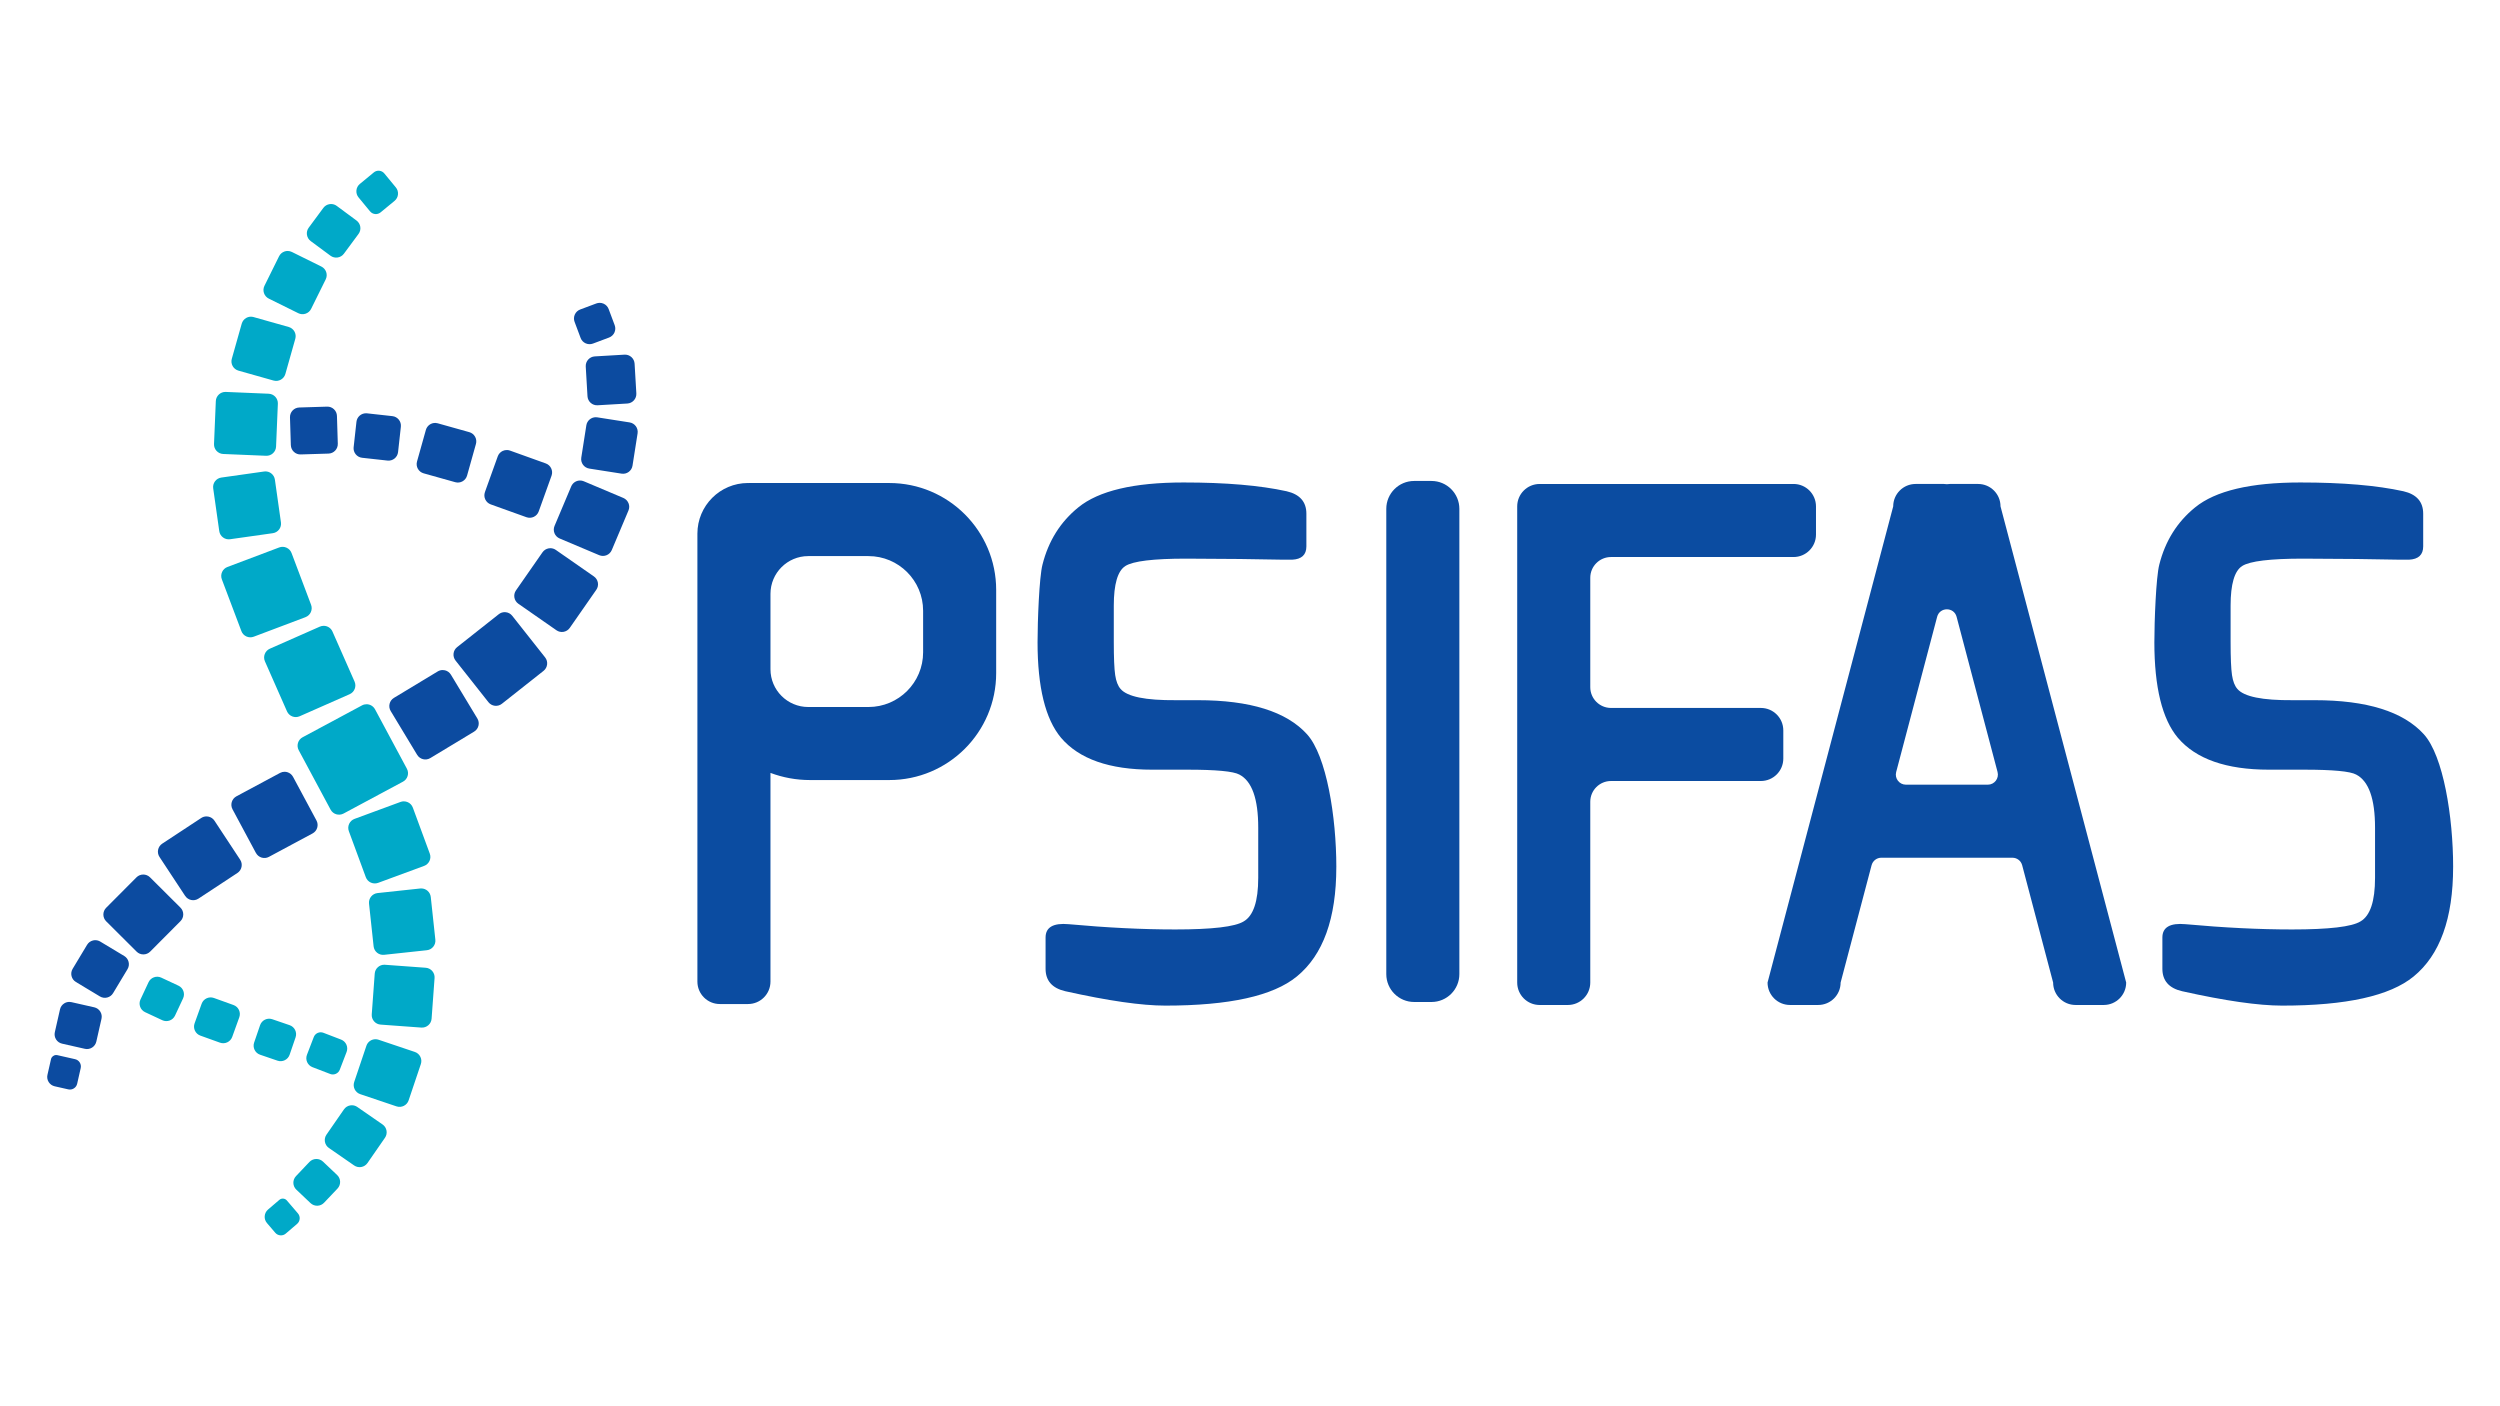 <svg xmlns="http://www.w3.org/2000/svg" xmlns:xlink="http://www.w3.org/1999/xlink" id="Layer_1" viewBox="0 0 1920 1080"><defs><style>      .cls-1 {        fill: #0c4ba0;      }      .cls-2 {        fill: #00a9c8;      }      .cls-3 {        fill: none;      }      .cls-4 {        fill: #0b4ca1;      }      .cls-5 {        clip-path: url(#clippath);      }    </style><clipPath id="clippath"><rect class="cls-3" x="36" y="131.11" width="1848" height="817.77"></rect></clipPath></defs><g class="cls-5"><path class="cls-2" d="M234.63,473.97c3.79-1.43,5.71-5.68,4.28-9.48l-15-39.77c-1.43-3.79-5.69-5.71-9.48-4.28l-39.77,15.01c-1.84.69-3.3,2.06-4.1,3.85-.81,1.79-.87,3.79-.18,5.63l15.01,39.77c.69,1.84,2.06,3.3,3.85,4.11,1.79.81,3.79.87,5.63.18l39.77-15.01ZM207.23,498.21c-1.8.79-3.18,2.24-3.89,4.07-.71,1.83-.67,3.83.13,5.63l16.95,38.42c1.64,3.71,5.99,5.4,9.7,3.76l38.42-16.95h0c3.71-1.64,5.4-5.99,3.76-9.7l-16.96-38.42c-1.21-2.75-3.91-4.39-6.74-4.39-.99,0-2,.2-2.96.62l-38.42,16.96M213.1,814.59c1.86.64,3.85.51,5.62-.35,1.76-.86,3.08-2.36,3.72-4.22l4.57-13.35c.63-1.86.51-3.85-.35-5.62-.86-1.76-2.36-3.08-4.22-3.72l-13.35-4.57c-1.86-.63-3.86-.51-5.62.35-1.76.86-3.08,2.36-3.72,4.22l-4.57,13.35c-.64,1.86-.51,3.85.35,5.62.86,1.77,2.36,3.09,4.22,3.72l13.35,4.57M220.3,921.95c-.81-.94-1.95-1.43-3.11-1.43-.94,0-1.89.32-2.65.98l-8.7,7.44c-1.49,1.28-2.4,3.06-2.55,5.02-.16,1.96.46,3.86,1.74,5.35l6.38,7.46c.99,1.16,2.38,1.86,3.9,1.98,1.52.13,3-.36,4.16-1.36l8.7-7.45c1.16-.99,1.87-2.38,1.99-3.9.12-1.52-.36-3-1.36-4.16l-8.51-9.94ZM248.04,892.1c-1.42-1.34-3.24-2.01-5.06-2.01-1.95,0-3.9.77-5.34,2.29l-10.32,10.89c-2.79,2.94-2.67,7.61.28,10.4l10.89,10.32c1.43,1.35,3.31,2.07,5.26,2.01,1.96-.05,3.79-.87,5.14-2.3l10.32-10.88c2.79-2.94,2.66-7.61-.28-10.4l-10.89-10.32ZM253.55,824.81c1.42.55,2.98.51,4.38-.11,1.4-.62,2.47-1.75,3.02-3.17l5.23-13.62c.7-1.83.65-3.83-.14-5.63-.8-1.79-2.25-3.17-4.08-3.88l-13.61-5.23c-.67-.25-1.36-.38-2.05-.38-.79,0-1.58.17-2.32.5-1.39.62-2.47,1.75-3.01,3.18l-5.23,13.61c-1.46,3.79.44,8.05,4.23,9.5l13.62,5.23ZM295.66,873.81c2.31-3.34,1.47-7.93-1.86-10.23l-19.41-13.43c-1.24-.86-2.69-1.31-4.17-1.31-.44,0-.89.04-1.33.12-1.93.35-3.61,1.43-4.73,3.05l-13.43,19.4c-1.11,1.61-1.54,3.57-1.19,5.5.35,1.93,1.44,3.62,3.05,4.73l19.4,13.43c1.62,1.12,3.57,1.54,5.5,1.19,1.93-.35,3.61-1.44,4.73-3.05l13.43-19.4M322.82,811.59c-.87-1.76-2.38-3.08-4.24-3.7l-27.86-9.38c-.78-.26-1.56-.39-2.34-.39-3.07,0-5.95,1.94-6.98,5.01l-9.38,27.86c-.62,1.86-.49,3.86.39,5.62.87,1.76,2.38,3.07,4.24,3.7l27.86,9.38c3.84,1.3,8.03-.78,9.32-4.62l9.38-27.87c.63-1.86.49-3.85-.38-5.61M333.75,751.1c.3-4.04-2.75-7.58-6.8-7.87l-31.29-2.29c-.18-.01-.37-.02-.55-.02-1.76,0-3.45.62-4.8,1.79-1.49,1.28-2.38,3.07-2.52,5.03l-2.29,31.29c-.14,1.96.48,3.86,1.77,5.34,1.29,1.49,3.07,2.38,5.03,2.52l31.29,2.29c4.02.29,7.58-2.76,7.87-6.8l2.29-31.29M330.83,688.89c-.4-3.77-3.6-6.57-7.31-6.57-.26,0-.52.01-.79.04l-32.79,3.52c-4.03.43-6.96,4.07-6.53,8.1l3.52,32.79c.21,1.95,1.17,3.71,2.7,4.94,1.53,1.23,3.45,1.8,5.4,1.58l32.79-3.52c1.95-.21,3.71-1.17,4.94-2.7,1.23-1.53,1.8-3.45,1.59-5.4l-3.52-32.79M313.23,616.11c-.98-.45-2.03-.68-3.08-.68-.86,0-1.72.15-2.55.46l-35.33,13.02c-1.84.68-3.31,2.04-4.13,3.82-.82,1.78-.9,3.78-.22,5.62l13.02,35.33c1.4,3.81,5.64,5.76,9.45,4.36l35.33-13.02c1.84-.68,3.31-2.04,4.14-3.82.83-1.78.9-3.78.22-5.62l-13.02-35.33c-.68-1.84-2.04-3.32-3.82-4.14M288,544.73c-1.33-2.47-3.87-3.88-6.49-3.88-1.17,0-2.36.28-3.46.87l-45.64,24.49c-1.73.93-3,2.47-3.56,4.35-.57,1.88-.37,3.87.56,5.6l24.48,45.64c1.92,3.57,6.38,4.92,9.96,3l45.64-24.48c1.73-.92,3-2.48,3.56-4.35.57-1.88.37-3.87-.56-5.6l-24.48-45.64M284.23,162.34c2,2.43,5.62,2.78,8.05.78l10.73-8.84c1.52-1.25,2.46-3.01,2.64-4.97.19-1.96-.39-3.87-1.65-5.38l-8.84-10.73c-.97-1.18-2.34-1.91-3.87-2.06-.19-.02-.37-.03-.56-.03-1.32,0-2.59.45-3.63,1.31l-10.73,8.84c-1.52,1.25-2.45,3.01-2.64,4.97-.19,1.95.39,3.86,1.64,5.38l8.84,10.73ZM235.73,180.33c.29,1.94,1.32,3.66,2.9,4.83l15.19,11.24c3.26,2.41,7.88,1.72,10.29-1.54l11.24-15.2c1.17-1.58,1.65-3.52,1.36-5.46-.29-1.94-1.32-3.66-2.9-4.83l-15.2-11.24c-1.28-.95-2.79-1.44-4.36-1.44-.37,0-.74.03-1.1.08-1.94.29-3.65,1.32-4.82,2.9l-11.24,15.2c-1.17,1.58-1.65,3.52-1.36,5.46M202.73,225.1c.63,1.86,1.95,3.36,3.71,4.24l22.64,11.2c1.76.87,3.76,1.01,5.62.38,1.86-.63,3.37-1.94,4.24-3.71l11.2-22.64c.87-1.76,1.01-3.76.38-5.62-.63-1.86-1.95-3.37-3.71-4.24l-22.64-11.2c-1.03-.51-2.14-.77-3.26-.77-.79,0-1.59.13-2.36.39-1.86.63-3.36,1.94-4.24,3.71l-11.2,22.64c-.87,1.76-1.01,3.75-.38,5.62M178.02,275.56c-1.1,3.9,1.18,7.97,5.08,9.08l26.99,7.62h0c3.9,1.11,7.97-1.17,9.08-5.08l7.62-26.99c.53-1.89.3-3.88-.66-5.59-.96-1.71-2.53-2.95-4.42-3.48l-26.99-7.62c-.66-.19-1.34-.28-2.01-.28-1.24,0-2.47.32-3.58.94-1.71.96-2.95,2.53-3.49,4.42l-7.62,26.99M164.37,341.01c-.17,4.05,2.99,7.48,7.04,7.65l32.95,1.38c1.99.07,3.84-.61,5.29-1.94,1.44-1.33,2.29-3.14,2.37-5.11l1.38-32.95c.17-4.05-2.99-7.49-7.04-7.66l-32.95-1.38c-.11,0-.21,0-.32,0-1.85,0-3.6.68-4.97,1.94-1.44,1.33-2.29,3.14-2.37,5.11l-1.38,32.95M168.39,407.88c.28,1.95,1.29,3.67,2.86,4.85,1.57,1.18,3.5,1.68,5.45,1.4l32.81-4.64c1.94-.27,3.67-1.29,4.85-2.86,1.18-1.57,1.68-3.51,1.4-5.45l-4.64-32.81c-.28-1.95-1.29-3.67-2.86-4.85-1.29-.97-2.82-1.48-4.41-1.48-.35,0-.7.03-1.05.08l-32.81,4.64c-1.94.27-3.67,1.29-4.85,2.86-1.18,1.57-1.68,3.51-1.4,5.45l4.65,32.81ZM149.71,791.56c.83,1.78,2.32,3.12,4.16,3.79l15.07,5.42c1.85.66,3.85.57,5.62-.27,1.78-.84,3.12-2.32,3.79-4.16l5.43-15.07c.66-1.85.57-3.85-.27-5.62-.83-1.78-2.32-3.12-4.16-3.79l-15.07-5.42c-3.81-1.37-8.04.61-9.41,4.43l-5.42,15.06c-.67,1.85-.57,3.85.26,5.62M107.89,767.58c-.83,1.78-.92,3.77-.25,5.62.67,1.85,2.02,3.32,3.8,4.15l13.2,6.17c3.67,1.72,8.06.13,9.78-3.55l6.17-13.2c.83-1.78.92-3.78.25-5.63-.67-1.84-2.02-3.32-3.8-4.15l-13.2-6.17c-1.78-.83-3.78-.92-5.62-.25-1.85.67-3.32,2.02-4.15,3.8l-6.17,13.2"></path><path class="cls-1" d="M346.29,518.14c-1.02-1.68-2.63-2.87-4.53-3.34-.59-.14-1.19-.21-1.78-.21-1.32,0-2.63.36-3.79,1.06l-33.65,20.32c-3.47,2.09-4.59,6.62-2.49,10.1l20.32,33.65c2.1,3.47,6.63,4.6,10.1,2.49l33.65-20.32c1.68-1.02,2.87-2.62,3.34-4.53.47-1.91.17-3.88-.85-5.56l-20.31-33.65ZM393.38,472.92c-1.22-1.54-2.96-2.52-4.91-2.74-.29-.04-.58-.05-.87-.05-1.65,0-3.23.55-4.54,1.58l-31.98,25.27c-1.54,1.22-2.52,2.96-2.75,4.91-.23,1.95.32,3.88,1.53,5.42l25.27,31.98c1.22,1.54,2.97,2.52,4.91,2.74,1.96.22,3.88-.31,5.42-1.54l31.98-25.27c3.18-2.52,3.73-7.15,1.21-10.33l-25.27-31.98ZM457.97,452.95c2.32-3.33,1.49-7.92-1.84-10.24l-29.26-20.37c-1.25-.87-2.7-1.32-4.19-1.32-.43,0-.87.04-1.31.12-1.93.35-3.62,1.42-4.74,3.04l-20.37,29.26c-2.32,3.33-1.49,7.93,1.83,10.24l29.26,20.37c1.61,1.12,3.56,1.55,5.5,1.2,1.93-.35,3.62-1.43,4.74-3.04l20.37-29.26M482.68,386.44c-.74-1.82-2.14-3.24-3.95-4.01l-30.38-12.82c-.93-.4-1.9-.58-2.85-.58-2.87,0-5.6,1.69-6.79,4.49l-12.82,30.39c-.76,1.81-.78,3.81-.04,5.63.74,1.82,2.15,3.24,3.96,4.01l30.39,12.83c3.74,1.57,8.06-.18,9.64-3.92l12.82-30.39c.77-1.81.78-3.81.04-5.63M445.91,259.56c1.42,3.8,5.66,5.73,9.47,4.31l12.39-4.64c3.8-1.42,5.73-5.67,4.31-9.47l-4.64-12.4c-.69-1.84-2.05-3.3-3.84-4.12-.97-.44-2.01-.66-3.04-.66-.87,0-1.74.16-2.58.47l-12.4,4.64c-1.84.69-3.3,2.05-4.11,3.84-.82,1.79-.89,3.79-.2,5.63l4.64,12.39ZM456.77,273.72c-1.96.11-3.76.99-5.07,2.46-1.3,1.47-1.96,3.35-1.85,5.32l1.34,22.84c.24,4.05,3.72,7.16,7.77,6.91l22.84-1.34c4.05-.24,7.15-3.73,6.91-7.77l-1.34-22.84c-.11-1.96-.99-3.76-2.45-5.07-1.47-1.31-3.37-1.97-5.32-1.85l-22.84,1.34M489.67,332.82c.63-4.01-2.12-7.78-6.13-8.41l-24.82-3.89c-.39-.06-.77-.09-1.15-.09-3.56,0-6.7,2.59-7.26,6.21l-3.89,24.82c-.63,4.01,2.12,7.78,6.13,8.41l24.82,3.89c1.95.31,3.89-.17,5.47-1.32,1.58-1.16,2.63-2.86,2.93-4.81l3.9-24.82M372.43,377.95c-1.37,3.82.62,8.04,4.43,9.41l27.46,9.86c3.82,1.37,8.04-.62,9.41-4.44l9.86-27.46c1.37-3.82-.62-8.04-4.44-9.41l-27.46-9.86c-.73-.26-1.48-.41-2.24-.43-1.16-.04-2.31.2-3.39.7-1.78.84-3.12,2.32-3.79,4.17l-9.86,27.46M320.93,360.04c.96,1.71,2.53,2.95,4.43,3.48l24.28,6.81c1.89.53,3.88.29,5.59-.67,1.71-.96,2.95-2.53,3.48-4.42l6.81-24.28c.53-1.89.29-3.88-.67-5.59-.96-1.71-2.54-2.95-4.43-3.48l-24.28-6.81c-.53-.15-1.07-.24-1.6-.26-3.36-.18-6.52,1.99-7.47,5.36l-6.81,24.28c-.53,1.89-.29,3.88.67,5.59M271.58,343.45c-.44,4.03,2.47,7.67,6.5,8.12l19.51,2.15c4.05.46,7.67-2.47,8.12-6.5l2.15-19.51c.45-4.03-2.47-7.67-6.5-8.12l-19.5-2.15c-.23-.02-.46-.04-.68-.04-3.75-.07-7.01,2.74-7.43,6.55l-2.15,19.51M223.38,341.89c.06,1.96.88,3.79,2.31,5.13,1.43,1.35,3.26,2.05,5.26,1.99l21.36-.65c4.06-.12,7.25-3.52,7.12-7.58l-.65-21.36c-.06-1.96-.88-3.79-2.31-5.13-1.43-1.35-3.3-2.06-5.27-1.99l-21.36.66c-4.05.12-7.25,3.52-7.13,7.58l.66,21.36M196.57,655.07c.93,1.73,2.48,3,4.36,3.56,1.88.57,3.87.37,5.6-.56l33.52-17.99c1.73-.93,3-2.47,3.56-4.35.57-1.88.37-3.87-.56-5.6l-17.99-33.52c-.93-1.73-2.48-3-4.36-3.57-.7-.21-1.42-.32-2.14-.32-1.2,0-2.38.29-3.47.88l-33.52,17.98c-3.57,1.92-4.92,6.38-3,9.96l17.98,33.53ZM142.22,688.05h0c1.08,1.64,2.73,2.76,4.65,3.16,1.93.39,3.89.02,5.53-1.06l29.94-19.71c1.64-1.08,2.77-2.73,3.16-4.66.4-1.92.02-3.89-1.06-5.53l-19.72-29.94c-1.08-1.64-2.74-2.77-4.66-3.16-.5-.1-1-.15-1.5-.15-1.42,0-2.82.42-4.03,1.22l-29.95,19.71c-3.39,2.23-4.33,6.8-2.1,10.19l19.72,29.94ZM104.92,730.85h0c1.39,1.39,3.23,2.14,5.19,2.14h.02c1.96,0,3.81-.77,5.2-2.16l23.27-23.38c1.39-1.39,2.15-3.24,2.14-5.21,0-1.96-.77-3.81-2.16-5.19l-23.37-23.27c-1.43-1.42-3.31-2.14-5.19-2.14s-3.78.72-5.22,2.17l-23.27,23.37c-2.86,2.88-2.85,7.54.03,10.4l23.37,23.27ZM54.95,749.65c.47,1.91,1.66,3.51,3.35,4.53l18.44,11.09c1.68,1.01,3.66,1.31,5.57.83,1.91-.47,3.51-1.66,4.53-3.35l11.09-18.44c1.01-1.68,1.31-3.66.83-5.57-.47-1.9-1.66-3.51-3.35-4.53l-18.44-11.09c-1.16-.7-2.46-1.06-3.78-1.06-.6,0-1.2.07-1.79.22-1.91.47-3.52,1.66-4.53,3.35l-11.09,18.44c-1.01,1.68-1.31,3.66-.84,5.57M43.05,798.27c1.05,1.66,2.68,2.82,4.6,3.25l17.53,3.97h0c1.91.44,3.88.1,5.55-.95,1.66-1.05,2.81-2.68,3.25-4.59l3.97-17.53c.43-1.92.1-3.89-.95-5.55-1.05-1.66-2.68-2.82-4.59-3.25l-17.53-3.97c-.54-.12-1.09-.19-1.64-.19-1.37,0-2.72.39-3.91,1.14-1.66,1.05-2.82,2.68-3.25,4.6l-3.97,17.53c-.43,1.91-.1,3.89.95,5.55M36.44,825.47c-.44,1.92-.1,3.89.95,5.55,1.05,1.66,2.68,2.81,4.59,3.25l10.44,2.36h0c1.48.34,3.02.08,4.31-.74,1.29-.81,2.19-2.08,2.53-3.57l2.72-12.03c.7-3.08-1.24-6.15-4.31-6.84l-13.62-3.09c-.3-.07-.6-.1-.9-.1-1.86,0-3.55,1.29-3.98,3.18l-2.72,12.03"></path><path class="cls-4" d="M1377.45,371.69h-195.01c-9.51,0-17.23,7.71-17.23,17.23v365.69c0,9.51,7.71,17.22,17.23,17.22h21.66c9.51,0,17.23-7.71,17.23-17.22v-138.86c0-8.8,7.14-15.94,15.94-15.94h115.08c9.52,0,17.23-7.71,17.23-17.22v-21.66c0-9.51-7.71-17.23-17.23-17.23h-115.08c-8.8,0-15.94-7.14-15.94-15.94v-84.03c0-8.8,7.14-15.94,15.94-15.94h140.18c9.51,0,17.23-7.71,17.23-17.22v-21.66c0-9.51-7.71-17.23-17.23-17.23"></path><path class="cls-4" d="M1099.38,769.53h-13.3c-11.82,0-21.41-9.58-21.41-21.41v-357.33c0-11.82,9.58-21.41,21.41-21.41h13.3c11.82,0,21.41,9.58,21.41,21.41v357.33c0,11.82-9.58,21.41-21.41,21.41"></path><path class="cls-4" d="M1536.4,388.91c0-9.51-7.71-17.23-17.22-17.23h-21.66c-.79,0-1.56.07-2.33.18-.76-.1-1.53-.18-2.32-.18h-21.66c-9.52,0-17.23,7.71-17.23,17.23l-96.5,365.69c0,9.51,7.71,17.22,17.23,17.22h21.66c9.52,0,17.23-7.71,17.23-17.22l23.78-90.11c.9-3.39,3.96-5.76,7.48-5.76h100.69c3.51,0,6.58,2.36,7.48,5.76l23.78,90.11c0,9.51,7.71,17.22,17.22,17.22h21.66c9.51,0,17.22-7.71,17.22-17.22l-96.5-365.69ZM1456.26,592.92l31.46-119.21c2.03-7.68,12.93-7.68,14.95,0l31.46,119.21c1.29,4.91-2.41,9.71-7.48,9.71h-62.92c-5.07,0-8.77-4.8-7.48-9.71"></path><path class="cls-4" d="M682.95,370.95h-107.11c-.3,0-.6.02-.9.03-.15,0-.3-.03-.45-.03-21.48,0-38.89,17.41-38.89,38.89v344.03c0,9.51,7.71,17.23,17.23,17.23h21.66c9.51,0,17.23-7.71,17.23-17.23v-160.28c9.45,3.54,19.67,5.49,30.35,5.49h60.88c45.35,0,82.11-36.76,82.11-82.11v-63.9c0-45.35-36.76-82.11-82.11-82.11M708.95,500.99c0,23.19-18.8,41.99-41.98,41.99h-46.24c-16.02,0-29.01-12.99-29.01-29.01v-57.88c0-16.02,12.99-29.01,29.01-29.01h46.24c23.19,0,41.98,18.8,41.98,41.98v31.93Z"></path><path class="cls-1" d="M1884,665.84c0,39.54-10.11,67.57-30.34,84.1-18.17,14.92-51.83,22.37-100.98,22.37-18.17,0-43.77-3.68-76.8-11.05-10.11-2.33-15.17-8.09-15.17-17.25v-23.99c0-7.9,5.92-11.32,17.78-10.24,29.55,2.7,56.81,4.04,81.78,4.04,28.44,0,45.98-2.06,52.62-6.2,7.42-4.31,11.14-15.45,11.14-33.42v-38.62c0-22.1-4.82-35.67-14.46-40.7-4.58-2.52-17.86-3.77-39.82-3.77h-27.26c-32.71,0-56.02-8.18-69.93-24.53-12.01-14.38-18.01-38.82-18.01-73.32,0-15.99,1.26-49.94,3.79-59.65,4.58-18.15,13.75-32.79,27.5-43.93,15.65-12.76,42.58-19.14,80.83-19.14,32.39,0,58.78,2.25,79.17,6.74,10.11,2.34,15.17,8.09,15.17,17.25v25.07c0,6.47-3.64,9.89-10.91,10.24h-6.87c-4.27,0-15.41-.18-33.42-.54-18.81-.17-32.47-.27-41.01-.27-25.28,0-40.89,1.89-46.81,5.66-5.92,3.77-8.89,13.93-8.89,30.46v27.84c0,12.22.36,20.71,1.07,25.47.71,4.77,2.09,8.32,4.15,10.65,5.06,5.93,19.2,8.81,42.43,8.63h16.83c40.14,0,68.11,8.72,83.91,26.15,15.01,16.53,22.52,63.51,22.52,101.96"></path><path class="cls-1" d="M1026.29,665.84c0,39.54-10.11,67.57-30.34,84.1-18.17,14.92-51.83,22.37-100.98,22.37-18.17,0-43.77-3.68-76.8-11.05-10.11-2.33-15.17-8.09-15.17-17.25v-23.99c0-7.9,5.92-11.32,17.78-10.24,29.55,2.7,56.81,4.04,81.78,4.04,28.44,0,45.98-2.06,52.62-6.2,7.42-4.31,11.14-15.45,11.14-33.42v-38.62c0-22.1-4.82-35.67-14.46-40.7-4.58-2.52-17.86-3.77-39.82-3.77h-27.26c-32.71,0-56.02-8.18-69.93-24.53-12.01-14.38-18.01-38.82-18.01-73.32,0-15.99,1.26-49.94,3.79-59.65,4.58-18.15,13.75-32.79,27.5-43.93,15.65-12.76,42.58-19.14,80.83-19.14,32.39,0,58.78,2.25,79.17,6.74,10.11,2.34,15.17,8.09,15.17,17.25v25.07c0,6.47-3.64,9.89-10.91,10.24h-6.87c-4.27,0-15.41-.18-33.42-.54-18.81-.17-32.47-.27-41.01-.27-25.28,0-40.89,1.89-46.81,5.66-5.92,3.77-8.89,13.93-8.89,30.46v27.84c0,12.22.36,20.71,1.07,25.47.71,4.77,2.09,8.32,4.15,10.65,5.05,5.93,19.2,8.81,42.43,8.63h16.83c40.14,0,68.11,8.72,83.91,26.15,15.01,16.53,22.52,63.51,22.52,101.96"></path></g></svg>